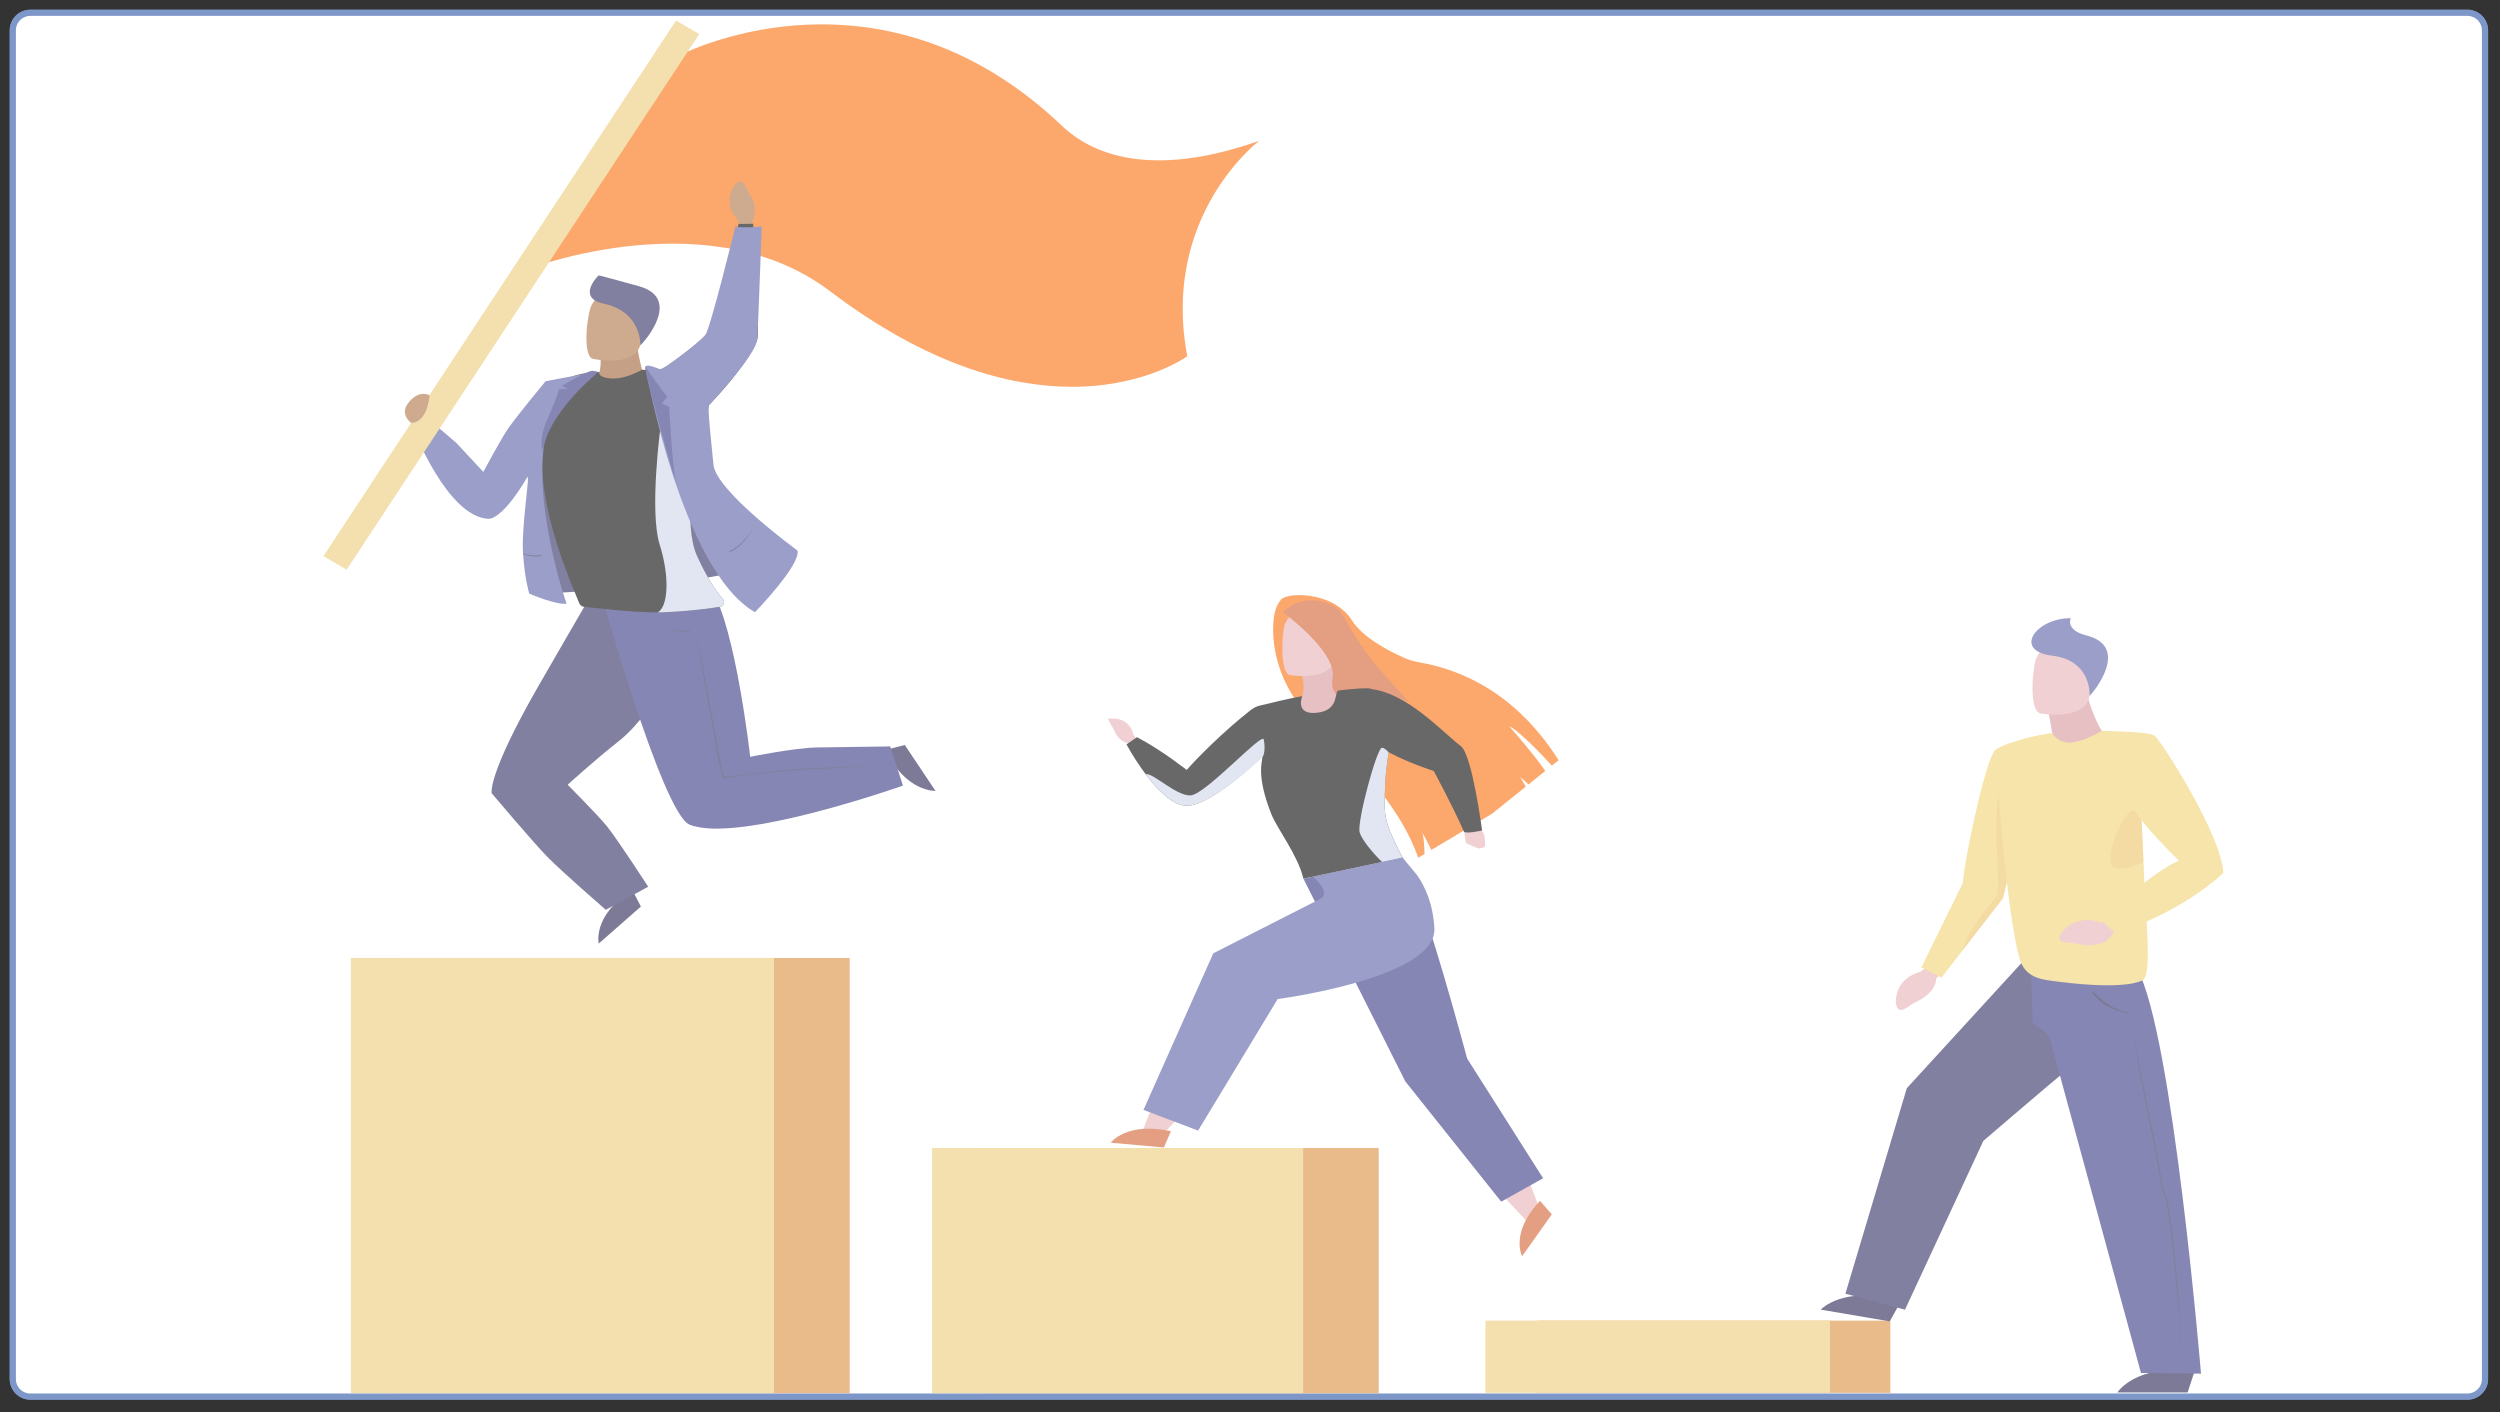 <?xml version="1.0" encoding="UTF-8" standalone="no"?>
<!DOCTYPE svg PUBLIC "-//W3C//DTD SVG 1.1//EN" "http://www.w3.org/Graphics/SVG/1.1/DTD/svg11.dtd">
<svg width="694px" height="392px" version="1.1" xmlns="http://www.w3.org/2000/svg" xmlns:xlink="http://www.w3.org/1999/xlink" xml:space="preserve" xmlns:serif="http://www.serif.com/" style="fill-rule:evenodd;clip-rule:evenodd;">
    <rect width="100%" height="100%" fill="#333333" stroke="none"/>
    <g>
        <path d="M689.833,8.427L689.833,382.821C689.833,385.51 687.649,387.694 684.96,387.694L8.427,387.694C5.738,387.694 3.554,385.51 3.554,382.821L3.554,8.427C3.554,5.738 5.738,3.554 8.427,3.554L684.96,3.554C687.649,3.554 689.833,5.738 689.833,8.427Z" style="fill:white;stroke:rgb(126,151,201);stroke-width:1.72px;"/>
        <path d="M689.833,8.427L689.833,382.821C689.833,385.51 687.649,387.694 684.96,387.694L8.427,387.694C5.738,387.694 3.554,385.51 3.554,382.821L3.554,8.427C3.554,5.738 5.738,3.554 8.427,3.554L684.96,3.554C687.649,3.554 689.833,5.738 689.833,8.427Z" style="fill:white;stroke:rgb(126,151,201);stroke-width:1.72px;"/>
    </g>
    <g opacity="0.59">
        <rect x="110.758" y="265.929" width="125.113" height="120.806" style="fill:rgb(218,139,57);"/>
        <rect x="97.395" y="265.929" width="117.466" height="120.806" style="fill:rgb(237,203,118);"/>
        <rect x="274.194" y="318.688" width="108.536" height="68.066" style="fill:rgb(218,139,57);"/>
        <rect x="258.741" y="318.688" width="103.019" height="68.066" style="fill:rgb(237,203,118);"/>
        <rect x="426.691" y="366.601" width="98.063" height="20.054" style="fill:rgb(218,139,57);"/>
        <rect x="412.346" y="366.601" width="95.643" height="20.054" style="fill:rgb(237,203,118);"/>
        <path d="M366.712,202.351C377.708,212.179 389.192,225.022 393.702,238.117L395.447,237.076C395.419,235.385 395.297,232.715 394.859,231.143C395.553,232.439 396.693,234.544 397.327,235.951L408.019,229.57L406.541,227.034C406.813,227.152 407.759,228.036 408.826,229.088L414.25,225.848L423.549,218.373L422.027,215.752C422.842,216.363 423.597,217.042 424.284,217.78L427.194,215.442L428.761,214.18L428.968,214.015C425.977,209.554 419.137,201.8 419.003,201.651C421.032,202.347 427.552,208.919 430.803,212.538L432.674,211.035C420.903,192.519 405.948,185.95 394.018,183.873C392.506,183.61 391.035,183.165 389.642,182.549C385.466,180.694 378.277,176.952 375.281,172.189C370.004,163.819 356.349,164.347 355.419,166.719C355.419,166.719 353.609,168.59 353.491,173.069C353.471,173.945 351.802,189.03 366.712,202.351Z" style="fill:rgb(250,108,6);fill-rule:nonzero;"/>
        <path d="M360.493,185.212C360.493,185.212 363.976,191.306 359.913,196.23C359.913,196.23 363.318,200.851 365.109,200.866C368.185,200.893 374.201,193.047 374.201,193.047C372.593,189.48 370.783,185.998 368.778,182.614L360.493,185.212Z" style="fill:rgb(212,149,154);fill-rule:nonzero;"/>
        <path d="M358.127,187.427C358.127,187.427 369.59,189.34 370.743,182.591C371.896,175.843 374.148,171.551 366.878,170.043C359.608,168.536 357.745,170.896 356.779,173.062C355.813,175.227 355.176,186.757 358.127,187.427Z" style="fill:rgb(229,176,180);fill-rule:nonzero;"/>
        <path d="M356.13,169.967C356.13,169.967 371.214,180.908 369.931,188.265C368.75,195.174 376.085,193.762 377.891,193.575C384.686,192.867 387.179,192.84 390.791,194.872C392.147,195.637 384.767,188.039 382.169,184.891C375.269,176.516 372.687,169.661 371.307,168.846C361.918,163.295 356.13,169.967 356.13,169.967Z" style="fill:rgb(210,92,42);fill-rule:nonzero;"/>
        <path d="M423.675,325.972L427.933,336.791L423.626,338.762L416.157,330.869L423.675,325.972Z" style="fill:rgb(229,176,180);fill-rule:nonzero;"/>
        <path d="M427.503,333.344L430.783,337.105L422.534,348.727C422.534,348.727 419.1,342.243 427.503,333.344Z" style="fill:rgb(210,92,42);fill-rule:nonzero;"/>
        <path d="M361.821,243.916L389.399,238.151C389.399,238.151 393.864,244.303 407.292,293.868L428.367,327.082L416.734,333.585L390.126,300.211L361.821,243.916Z" style="fill:rgb(51,51,129);fill-rule:nonzero;"/>
        <path d="M315.732,205.538L314.559,203.782C314.153,201.403 312.018,199.6 309.465,199.482C306.912,199.363 307.577,199.455 308.145,200.668C308.714,201.88 308.673,201.36 309.432,203.081C310.191,204.803 311.705,206.142 313.118,206.234L314.989,208.036L315.732,205.538Z" style="fill:rgb(229,176,180);fill-rule:nonzero;"/>
        <path d="M406.768,233.201C406.764,233.143 406.764,233.086 406.768,233.029C406.64,231.893 406.445,230.765 406.184,229.651L411.055,229.941C411.12,229.968 411.769,231.311 411.993,231.72C412.042,231.811 412.072,231.91 412.082,232.011L412.305,234.574C412.334,234.903 412.105,235.207 411.765,235.29L411.091,235.45C411.013,235.475 410.933,235.494 410.852,235.508C410.6,235.543 410.343,235.512 410.109,235.416L407.556,234.341C407.077,234.142 406.767,233.693 406.768,233.201Z" style="fill:rgb(229,176,180);fill-rule:nonzero;"/>
        <path d="M312.708,206.639C314.286,209.505 316.062,212.269 318.026,214.914C321.273,219.268 325.58,223.713 329.493,223.667C336.584,223.602 350.317,210.04 350.349,210.086C350.383,210.145 350.402,210.211 350.406,210.278C350.503,211.33 348.62,215.094 352.89,225.924C354.538,230.094 360.266,237.355 361.821,243.905L383.72,239.314L389.403,238.124C389.147,237.704 388.632,236.728 387.645,234.681C386.346,232.003 384.398,228.132 384.398,224.054C384.398,218.499 384.499,215.067 385.49,208.824L385.49,208.805C385.49,208.786 389.44,211.154 398.021,214.05C398.021,214.05 403.346,223.916 406.366,230.81C406.716,231.609 411.432,230.546 411.432,230.546C411.432,230.546 408.668,209.554 405.571,207.16C399.937,202.795 390.803,192.553 380.651,191.279C380.651,191.279 380.854,190.606 371.668,191.662C370.195,191.83 372.05,197.209 365.494,197.871C359.405,198.483 361.463,193.364 361.512,193.23C361.419,193.23 355.078,194.516 352.582,195.204C350.085,195.893 349.038,195.675 347.069,197.217C339.763,202.928 332.119,210.607 329.432,213.74C329.432,213.74 322.259,208.078 315.631,204.639L312.708,206.639Z" style="fill-rule:nonzero;"/>
        <path d="M377.432,231.028C377.964,233.032 381.203,236.946 383.72,239.341L389.403,238.151C389.147,237.73 388.632,236.755 387.645,234.708C386.346,232.03 384.398,228.159 384.398,224.08C384.398,218.526 384.499,215.094 385.49,208.851C384.804,208.085 384.114,207.546 383.61,207.58C382.19,207.691 376.661,228.113 377.432,231.028Z" style="fill:rgb(206,212,234);fill-rule:nonzero;"/>
        <path d="M318.026,214.914C321.273,219.268 325.58,223.713 329.493,223.667C336.584,223.602 350.398,210.201 350.406,210.278C351.242,209.252 351.112,206.54 350.812,205.258C350.357,203.215 334.486,220.748 330.431,220.817C326.375,220.886 319.901,214.367 318.026,214.914Z" style="fill:rgb(206,212,234);fill-rule:nonzero;"/>
        <path d="M330.122,307.047L321.521,316.278L317.384,313.47L321.456,302.889L330.122,307.047Z" style="fill:rgb(229,176,180);fill-rule:nonzero;"/>
        <path d="M325.052,314.036L323.096,318.543L308.324,317.216C308.324,317.216 312.736,311.297 325.052,314.036Z" style="fill:rgb(210,92,42);fill-rule:nonzero;"/>
        <path d="M398.183,257.712C397.83,250.871 395.553,246.024 393.332,242.864L389.314,238.025L364.552,243.415C364.552,243.415 369.277,247.367 366.874,249.337L336.808,264.64L317.425,308.114L332.59,313.853L354.684,277.329C354.684,277.329 398.902,271.58 398.183,257.712Z" style="fill:rgb(85,92,163);fill-rule:nonzero;"/>
        <path d="M329.59,98.89C329.59,98.89 317.957,107.448 297.299,107.372C280.49,107.31 257.706,101.538 230.359,80.795C224.634,76.476 218.12,73.177 211.138,71.063C210.619,70.906 210.095,70.749 209.571,70.603C208.735,70.366 207.899,70.148 207.059,69.942C205.746,69.623 204.432,69.341 203.117,69.096L202.626,69.004C202.192,68.928 201.761,68.851 201.327,68.782C181.766,65.573 162.436,69.846 152.446,72.757C150.416,73.343 148.793,73.874 147.607,74.288C146.26,74.75 145.505,75.053 145.464,75.053L146.101,74.165L188.504,15.434C188.504,15.434 189.352,14.986 190.939,14.286C191.516,14.034 192.19,13.747 192.969,13.441C194.073,13.001 195.368,12.511 196.842,12.002C211.775,6.865 244.74,-0.075 278.59,22.014C284.305,25.769 289.642,30.011 294.535,34.685C299.428,39.358 314.425,51.517 349.562,39.076C349.533,39.08 322.174,59.811 329.59,98.89Z" style="fill:rgb(250,108,6);fill-rule:nonzero;"/>
        <path d="M149.974,164.779C149.974,164.779 210.955,162.591 218.725,152.453C218.725,152.453 190.31,139.603 196.805,112.437L152.965,108.03C152.965,108.03 145.894,155.471 149.974,164.779Z" style="fill:rgb(43,41,94);fill-rule:nonzero;"/>
        <path d="M245.8,208.193L251.17,206.804L259.695,219.562C259.695,219.562 251.414,219.907 245.8,208.193Z" style="fill:rgb(34,30,80);fill-rule:nonzero;"/>
        <path d="M175.474,246.95L177.909,251.659L166.211,261.935C166.211,261.935 164.323,254.349 175.474,246.95Z" style="fill:rgb(34,30,80);fill-rule:nonzero;"/>
        <path d="M205.232,65.309L204.94,61.173C204.94,61.173 200.312,57.099 203.884,51.487C203.884,51.487 205.508,49.291 206.596,51.02C207.684,52.749 207.002,52.24 208.577,54.643C210.152,57.045 209.429,60.404 208.869,61.586L209.409,64.88L205.232,65.309Z" style="fill:rgb(173,112,65);fill-rule:nonzero;"/>
        <path d="M165.431,106.572C167.055,102.456 166.722,99.904 166.722,99.904L176.562,93.531C177.414,101.404 178.892,103.519 178.819,106.622C178.815,106.702 165.399,106.652 165.431,106.572Z" style="fill:rgb(158,95,50);fill-rule:nonzero;"/>
        <path d="M164.55,99.598C164.55,99.598 176.192,102.276 177.865,95.436C179.537,88.595 182.159,84.303 174.796,82.291C167.433,80.278 165.346,82.585 164.197,84.747C163.049,86.908 161.563,98.71 164.55,99.598Z" style="fill:rgb(173,112,65);fill-rule:nonzero;"/>
        <path d="M177.747,95.895C177.747,95.895 178.263,86.583 167.635,84.318C160.357,82.765 165.285,77.291 166.203,76.434C166.203,76.434 171.747,77.849 177.41,79.456C189.295,82.826 179.139,94.625 177.747,95.895Z" style="fill:rgb(43,41,94);fill-rule:nonzero;"/>
        <path d="M162.691,167.58C162.691,167.58 152.657,184.871 149.239,190.839C135.158,215.457 136.485,220.201 136.485,220.201C136.485,220.201 148.054,233.889 151.857,237.772C155.973,241.981 168.163,252.566 168.163,252.566L179.935,246.162C179.935,246.162 171.861,233.652 168.569,229.482C166.276,226.575 157.589,217.845 157.589,217.845C157.589,217.845 164.603,211.398 171.942,205.603C182.411,197.358 195.778,171.807 195.778,171.807L162.691,167.58Z" style="fill:rgb(43,41,94);fill-rule:nonzero;"/>
        <path d="M165.845,161.263C165.845,161.263 183.706,225.817 191.443,228.931C204.838,234.322 250.663,218.082 250.663,218.082L247.143,207.206C247.143,207.206 235.307,207.351 226.705,207.492C220.641,207.592 208.256,210.086 208.256,210.086C208.256,210.086 204.197,174.29 197.617,163.945C187.392,147.87 165.845,161.263 165.845,161.263Z" style="fill:rgb(51,51,129);fill-rule:nonzero;"/>
        <path d="M160.779,167.43C161.014,168.059 161.648,168.482 162.354,168.482C163.061,168.483 174.711,170.013 182.573,170.013C183.337,170.013 184.063,170.013 184.729,169.967C193.927,169.523 199.529,168.494 199.529,168.494C199.531,168.494 199.533,168.494 199.535,168.494C200.332,168.494 200.988,167.876 200.988,167.124C200.988,166.801 200.867,166.488 200.645,166.241C198.912,164.301 196.432,160.778 193.554,154.461C189.657,145.903 192.441,129.017 195.096,117.49C196.72,110.501 198.266,105.482 198.266,105.482C192.859,103.634 185.447,102.926 178.25,102.636C177.158,103.198 172.718,105.696 168.577,104.931C166.381,104.548 166.255,103.726 166.446,103.24C156.501,103.527 154.914,107.448 154.914,107.448C142.781,128.55 158.454,161.214 160.779,167.43Z" style="fill-rule:nonzero;"/>
        <path d="M181.1,104.533C181.1,104.533 193.322,95.948 196.675,92.716L205.025,62.172L209.084,62.114C209.084,62.114 211.004,92.004 210.229,94.131C206.263,104.981 186.75,122.242 186.75,122.242L181.1,104.533Z" style="fill-rule:nonzero;"/>
        <path d="M182.651,169.955L182.577,170.001C183.341,170.001 184.067,170.001 184.733,169.955C193.931,169.512 199.533,168.482 199.533,168.482C199.535,168.482 199.537,168.482 199.539,168.482C200.336,168.482 200.992,167.864 200.992,167.113C200.992,166.789 200.871,166.476 200.649,166.229C198.916,164.29 196.436,160.766 193.558,154.45C189.661,145.892 192.445,129.006 195.1,117.479L183.418,118.015C183.418,118.015 180.195,141.814 183.113,151.125C186.032,160.437 185.391,168.391 182.651,169.955Z" style="fill:rgb(206,212,234);fill-rule:nonzero;"/>
        <path d="M179.139,101.748C179.139,101.748 189.019,158.13 209.583,169.955C209.583,169.955 222.52,156.566 221.355,152.809C221.355,152.809 198.766,136.359 198.059,129.002C197.353,121.645 196.35,112.957 196.842,112.437C197.333,111.917 209.989,98.412 210.237,94.131C210.485,89.85 211.455,62.879 211.455,62.879C211.455,62.879 205.772,63.381 204.148,62.879C204.148,62.879 197.183,91.312 195.778,93.006C194.374,94.701 184.258,102.831 183.109,102.448C181.96,102.066 179.768,101.006 179.139,101.748Z" style="fill:rgb(85,92,163);fill-rule:nonzero;"/>
        <path d="M146.357,132.498C147.27,130.949 144.774,145.831 145.164,152.924C145.164,153.184 145.192,153.44 145.208,153.689L145.208,153.895C145.683,160.869 146.929,164.787 146.929,164.787C146.929,164.787 154.203,167.962 157.284,167.587C157.284,167.587 146.901,138.08 151.922,118.619C151.922,118.619 159.866,104.273 165.253,103.221L151.451,105.826C151.451,105.826 143.333,115.62 140.995,119.051C139.03,121.913 134.171,130.999 134.171,130.999L126.694,122.965L118.616,116.048L114.825,119.216C114.825,119.216 124.246,143.562 135.612,144.021C136.765,144.067 140.341,142.682 146.357,132.498Z" style="fill:rgb(85,92,163);fill-rule:nonzero;"/>
        <path d="M179.139,101.748C179.139,101.748 184.315,109.284 185.257,110.099L183.714,112.012L185.744,112.934C185.744,112.934 186.787,131.596 187.729,134.277C187.712,134.285 178.721,103.806 179.139,101.748Z" style="fill:rgb(51,51,129);fill-rule:nonzero;"/>
        <path d="M166.024,103.251C166.231,103.282 152.056,114.434 150.761,125.184C150.761,125.184 149.032,122.292 152.56,114.977C152.56,114.977 155.068,109.284 155.145,108.03L157.731,107.957L155.933,107.142C155.933,107.142 163.203,102.766 164.518,102.934C165.724,103.06 166.024,103.251 166.024,103.251Z" style="fill:rgb(51,51,129);fill-rule:nonzero;"/>
        <path d="M202.504,153.245C204.051,152.744 205.67,151.424 207.322,149.312C208.075,148.356 208.754,147.35 209.352,146.301C209.32,146.359 205.975,151.818 202.419,152.966L202.504,153.245Z" style="fill:rgb(43,41,94);fill-rule:nonzero;"/>
        <path d="M145.208,153.681L145.208,153.888C147.27,154.496 148.987,154.653 150.323,154.328L150.25,154.041C149.751,154.152 149.24,154.206 148.728,154.201C147.535,154.174 146.352,153.999 145.208,153.681Z" style="fill:rgb(43,41,94);fill-rule:nonzero;"/>
        <path d="M193.095,174.829C193.253,175.273 198.741,203.651 199.525,208.969L200.466,213.698C200.466,213.698 200.389,215.993 202.115,215.61C203.84,215.228 221.477,213.25 225.869,213.174C230.261,213.097 244.375,212.431 244.375,212.431C244.375,212.431 229.685,213.441 228.589,213.441C227.493,213.441 225.451,213.441 224.822,213.591C224.193,213.74 207.262,214.738 204.335,215.649C201.408,216.559 200.466,216.085 200.466,215.649C200.329,214.562 200.066,213.492 199.683,212.458C199.318,211.571 197.487,199.206 197.093,197.986C196.7,196.765 193.095,174.829 193.095,174.829Z" style="fill:rgb(43,41,94);fill-rule:nonzero;"/>
        <path d="M190.789,175.441L191.463,175.441L191.418,174.997C191.362,174.997 185.277,175.789 180.787,171.987C184.514,175.12 189.093,175.441 190.789,175.441Z" style="fill:rgb(43,41,94);fill-rule:nonzero;"/>
        <path d="M194.114,9.462L190.935,14.29L152.446,72.757L151.257,74.559L122.022,118.971L117.691,125.543L96.226,158.153L89.78,154.385L114.135,117.387L119.181,109.721L142.756,73.913L187.664,5.694L194.114,9.462Z" style="fill:rgb(237,203,118);fill-rule:nonzero;"/>
        <path d="M119.254,109.763C119.254,109.763 116.652,108.026 113.619,111.5C110.587,114.973 114.147,117.395 114.147,117.395C114.147,117.395 118.389,117.831 119.254,109.763Z" style="fill:rgb(173,112,65);fill-rule:nonzero;"/>
        <path d="M527.652,361.295L524.599,366.819L505.444,363.559C505.444,363.559 511.858,356.497 527.652,361.295Z" style="fill:rgb(34,30,80);fill-rule:nonzero;"/>
        <path d="M561.482,266.985L529.333,302.081L512.284,359.133L528.829,363.567L550.587,316.695C550.587,316.695 569.624,300.375 573.602,297.15C580.057,291.917 593.298,269.013 593.298,269.013L561.482,266.985Z" style="fill:rgb(43,41,94);fill-rule:nonzero;"/>
        <path d="M535.896,267.735L533.01,269.801C533.01,269.801 526.268,271.166 526.272,278.297C526.272,278.297 526.503,281.216 528.529,280.164C530.554,279.112 529.653,279.246 532.535,277.823C535.417,276.4 537.504,273.871 537.483,271.671L540.349,268.523L535.896,267.735Z" style="fill:rgb(229,176,180);fill-rule:nonzero;"/>
        <path d="M566.937,203.977L562.33,223.166L556.03,249.379L544.9,263.718L538.945,271.4L533.38,268.538L544.847,245.179C545.898,235.006 551.683,209.658 553.952,208.15C557.942,205.515 566.937,203.977 566.937,203.977Z" style="fill:rgb(240,209,112);fill-rule:nonzero;"/>
        <path d="M562.33,223.166L556.03,249.379L544.9,263.718C546.215,257.979 552.909,250.569 554.289,248.832C555.807,246.919 552.097,221.024 556.318,216.731C560.54,212.439 562.237,222.784 562.237,222.784L562.33,223.166Z" style="fill:rgb(220,141,57);fill-opacity:0.2;fill-rule:nonzero;"/>
        <path d="M567.859,194.363C567.859,194.363 568.902,197.993 569.969,205.407C569.969,205.407 576.123,210.419 578.681,209.964C580.905,209.581 583.495,202.913 583.495,202.913C583.495,202.913 581.059,199.635 578.624,190.289L567.859,194.363Z" style="fill:rgb(212,149,154);fill-rule:nonzero;"/>
        <path d="M566.296,198.005C566.296,198.005 578.571,200.438 580.061,193.208C581.55,185.977 584.12,181.421 576.359,179.565C568.597,177.71 566.487,180.189 565.366,182.488C564.246,184.787 563.146,197.19 566.296,198.005Z" style="fill:rgb(229,176,180);fill-rule:nonzero;"/>
        <path d="M580.069,193.208C580.069,193.208 580.816,183.372 569.738,182.029C558.66,180.686 565.119,171.596 574.84,171.6C574.84,171.6 573.253,174.909 579.115,176.371C591.422,179.435 581.445,191.838 580.069,193.208Z" style="fill:rgb(85,92,163);fill-rule:nonzero;"/>
        <path d="M609.242,380.591L607.282,386.54L587.798,386.54C587.798,386.54 592.794,378.518 609.242,380.591Z" style="fill:rgb(34,30,80);fill-rule:nonzero;"/>
        <path d="M611,381.326C611,381.326 603.105,286.507 593.298,269.028L563.734,267.016L564.295,284.177C564.295,284.177 567.631,285.669 569.105,288.504L594.337,381.142L611,381.326Z" style="fill:rgb(51,51,129);fill-rule:nonzero;"/>
        <path d="M592.916,281.316C584.392,281.316 580.661,275.474 580.625,275.413L581.031,275.199C581.031,275.225 583.795,278.221 586.758,279.736C588.669,280.667 590.768,281.205 592.916,281.316Z" style="fill:rgb(34,30,80);fill-rule:nonzero;"/>
        <path d="M605.309,373.169C605.147,364.565 604.469,354.424 603.21,343.957C603.016,342.354 602.804,340.709 602.593,339.06C602.35,337.247 602.094,335.41 601.83,333.601C601.686,332.921 601.453,332.26 601.136,331.634C600.846,331.064 600.628,330.463 600.487,329.844C599.435,322.985 598.161,316.749 597.032,311.248C596.737,309.807 596.45,308.392 596.172,307.005C593.663,294.491 592.291,287.391 592.279,287.318C592.279,287.391 593.233,294.522 595.745,307.055C596.016,308.445 596.303,309.859 596.606,311.297C597.73,316.795 599.005,323.023 600.056,329.875C600.202,330.535 600.431,331.178 600.738,331.787C601.039,332.374 601.261,332.993 601.4,333.631C601.664,335.437 601.92,337.27 602.159,339.083C602.378,340.728 602.585,342.373 602.776,343.976C604.034,354.439 605.025,364.611 605.187,373.196L605.309,373.169Z" style="fill:rgb(43,41,94);fill-rule:nonzero;"/>
        <path d="M594.589,272.203C594.394,272.272 590.29,274.908 571.488,272.524C567.319,271.993 562.744,271.759 560.865,266.855C556.992,255.087 553.745,208.242 553.964,208.162C553.887,208.422 559.708,204.987 569.689,203.476C570.6,205.063 572.338,206.083 574.252,206.153C577.093,206.226 581.274,204.156 583.507,202.917C586.503,203.141 589.478,203.568 592.409,204.195C592.693,204.252 593.781,214.937 594.516,227.719C594.731,231.517 594.921,235.496 595.043,239.44C595.522,254.739 597.718,271.14 594.589,272.203Z" style="fill:rgb(240,209,112);fill-rule:nonzero;"/>
        <path d="M595.031,239.437C592.023,240.73 586.154,242.746 585.906,238.912C585.569,233.748 590.034,225.404 591.808,225.087C592.839,224.903 593.838,226.418 594.503,227.715C594.71,231.514 594.905,235.492 595.031,239.437Z" style="fill:rgb(220,141,57);fill-opacity:0.2;fill-rule:nonzero;"/>
        <path d="M584.319,255.198L583.422,256.25C583.422,256.25 577.28,253.19 572.405,258.714C572.405,258.714 570.586,261.109 572.868,261.53C575.149,261.95 574.366,261.503 577.564,262.153C580.763,262.804 584.108,262.123 585.597,260.409L587.221,258.496L584.319,255.198Z" style="fill:rgb(229,176,180);fill-rule:nonzero;"/>
        <path d="M583.604,202.913C583.604,202.913 596.391,203.013 598.1,204.206C599.809,205.4 616.898,232.091 617.178,242.34C617.178,242.34 606.571,252.899 587.205,259.096L583.324,255.401C583.324,255.401 597.937,241.483 604.891,238.951C604.891,238.951 593.371,227.933 590.838,221.999C588.305,216.066 583.604,202.913 583.604,202.913Z" style="fill:rgb(240,209,112);fill-rule:nonzero;"/>
    </g>
</svg>
